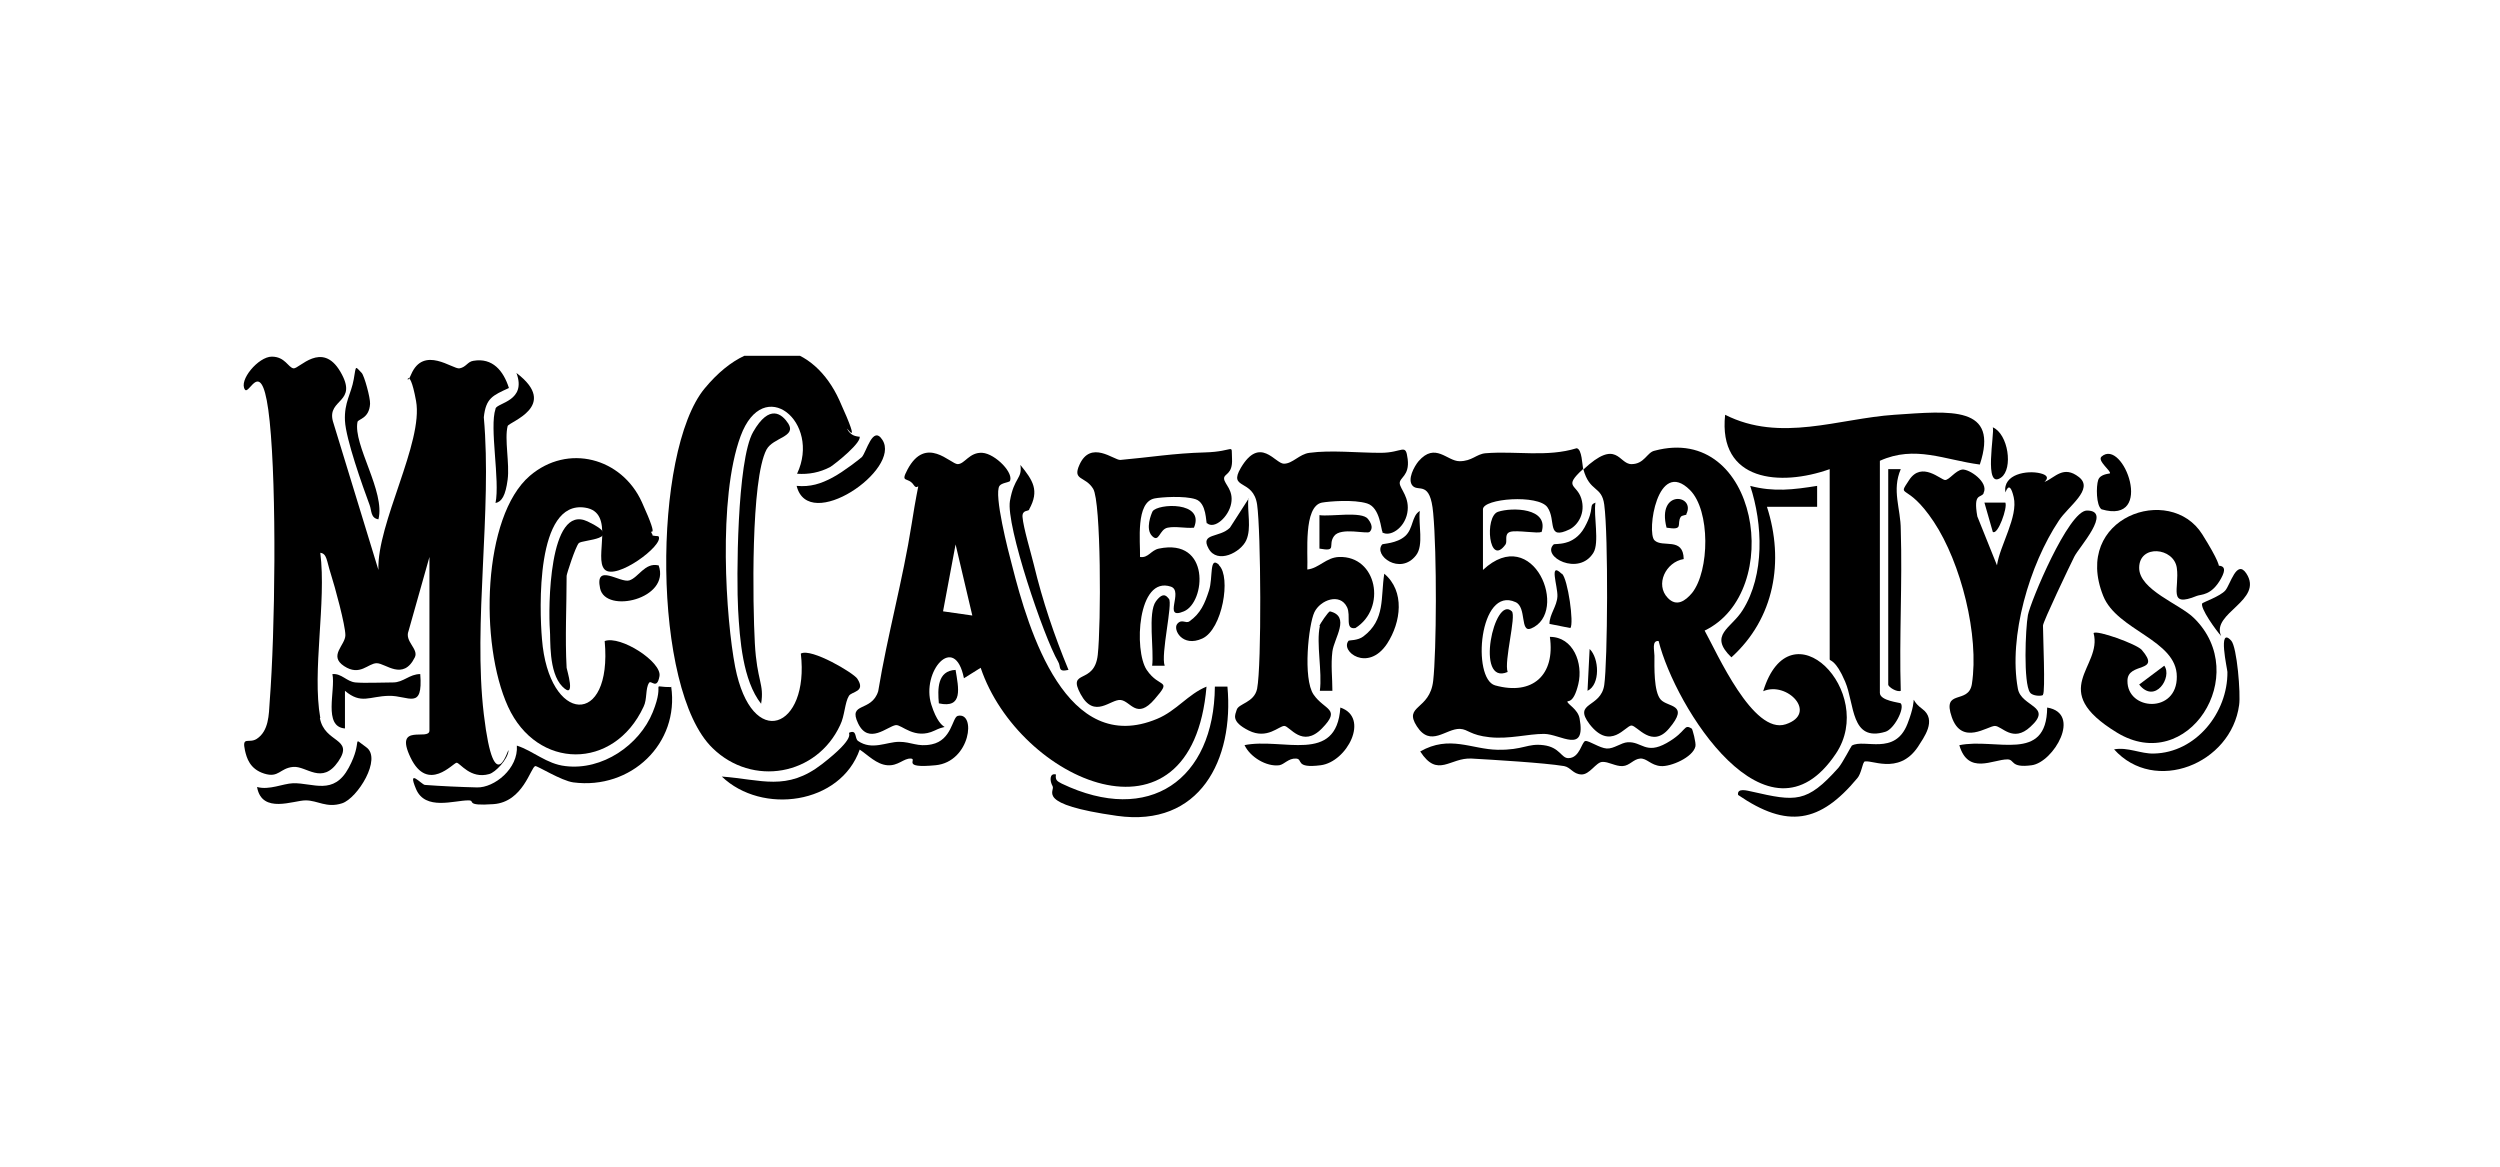 <?xml version="1.0" encoding="UTF-8"?> <svg xmlns="http://www.w3.org/2000/svg" width="120" height="56" viewBox="0 0 120 56" fill="none"><g clip-path="url(#clip0_6650_270)"><path d="M15.354 34.464C15.575 35.688 17.02 35.407 16.237 36.551C15.454 37.696 14.711 36.752 14.069 36.812C13.426 36.873 13.386 37.354 12.684 37.133C11.981 36.913 11.841 36.371 11.76 36.029C11.6 35.307 11.941 35.708 12.322 35.467C12.905 35.086 12.905 34.303 12.945 33.681C13.206 30.288 13.286 23.563 12.945 20.23C12.603 16.898 11.981 18.986 11.76 18.705C11.439 18.263 12.403 17.119 13.045 17.119C13.687 17.119 13.828 17.641 14.089 17.681C14.35 17.721 15.454 16.336 16.337 17.841C17.221 19.347 15.695 19.126 15.976 20.21L18.164 27.357C18.084 25.129 20.332 21.234 19.971 19.247C19.61 17.259 19.409 18.745 19.73 17.982C20.332 16.557 21.738 17.741 22.059 17.681C22.38 17.62 22.44 17.36 22.721 17.319C23.645 17.159 24.167 17.801 24.428 18.624C23.645 18.986 23.323 19.106 23.223 20.029C23.625 24.526 22.701 29.886 23.223 34.283C23.745 38.679 24.448 35.648 24.407 36.049C24.367 36.451 23.785 37.073 23.484 37.154C22.581 37.414 22.079 36.611 21.918 36.611C21.758 36.611 20.533 38.077 19.71 36.371C18.887 34.664 20.613 35.588 20.613 35.066V26.735L19.61 30.288C19.409 30.79 20.111 31.151 19.911 31.553C19.349 32.697 18.505 31.834 18.084 31.834C17.662 31.834 17.281 32.476 16.518 31.974C15.755 31.472 16.578 30.97 16.578 30.489C16.578 30.007 16.076 28.16 15.876 27.538C15.675 26.915 15.695 26.574 15.374 26.534C15.675 28.903 14.972 32.215 15.374 34.464H15.354Z" fill="black"></path><path d="M75.98 22.519C75.017 23.402 75.679 23.222 75.9 23.924C76.121 24.627 75.739 25.209 75.338 25.41C74.214 25.952 74.716 24.968 74.274 24.346C73.832 23.724 71.182 23.924 71.182 24.446V27.357C73.611 25.089 75.338 29.405 73.491 30.168C72.949 30.388 73.29 29.144 72.748 28.903C71.002 28.1 70.64 32.577 71.764 32.898C73.571 33.4 74.655 32.396 74.394 30.569C75.519 30.569 76 31.834 75.759 32.838C75.519 33.841 75.217 33.6 75.237 33.681C75.237 33.801 75.739 34.042 75.82 34.484C76.141 36.23 74.896 35.227 74.113 35.227C73.33 35.227 72.447 35.487 71.504 35.387C70.56 35.287 70.48 35.006 70.078 34.986C69.396 34.966 68.673 35.889 68.01 34.865C67.348 33.841 68.633 34.102 68.793 32.677C68.954 31.252 68.974 26.554 68.793 24.627C68.653 23.041 68.091 23.623 67.81 23.322C67.529 23.021 67.89 22.378 68.091 22.138C68.894 21.214 69.456 22.138 70.058 22.138C70.66 22.138 70.861 21.796 71.303 21.756C72.768 21.636 74.254 21.957 75.679 21.515C75.94 21.555 75.94 22.318 76 22.539C77.626 21.013 77.687 22.278 78.309 22.278C78.931 22.278 79.052 21.716 79.413 21.636C84.412 20.291 85.677 28.421 81.822 30.268C82.424 31.352 84.151 35.287 85.717 34.765C87.282 34.243 85.777 32.677 84.633 33.179C85.938 28.943 90.093 33.219 88.126 36.17C84.853 41.068 80.397 33.922 79.614 30.77C79.273 30.73 79.413 31.232 79.413 31.473C79.413 31.994 79.373 33.199 79.714 33.58C80.055 33.962 81.12 33.781 80.116 34.966C79.293 35.949 78.59 34.825 78.309 34.825C78.028 34.825 77.305 36.05 76.302 34.765C75.478 33.681 76.844 34.002 77.004 32.878C77.165 31.753 77.205 25.731 77.004 24.225C76.884 23.302 76.302 23.643 76 22.519H75.98ZM80.055 28.702C80.477 29.144 80.899 28.843 81.22 28.461C82.063 27.397 82.103 24.506 81.12 23.523C79.554 21.957 79.032 25.55 79.413 25.932C79.794 26.313 80.798 25.751 80.818 26.835C79.955 26.976 79.433 28.06 80.055 28.702Z" fill="black"></path><path d="M48.458 23.101C48.397 23.161 48.076 23.181 47.976 23.322C47.695 23.723 48.397 26.474 48.578 27.136C49.381 30.308 51.188 36.331 55.544 34.504C56.467 34.122 57.029 33.319 57.913 32.958C57.21 41.189 48.899 37.475 47.072 32.054L46.269 32.556C45.828 30.348 44.202 32.235 44.703 33.821C45.205 35.407 45.767 34.624 44.864 35.066C43.9 35.528 43.278 34.765 42.997 34.805C42.596 34.865 41.692 35.768 41.19 34.724C40.688 33.681 41.833 34.203 42.154 33.179C42.596 30.489 43.338 27.839 43.76 25.149C44.181 22.459 44.141 23.703 43.86 23.282C43.579 22.86 43.198 23.221 43.559 22.539C44.443 20.873 45.627 22.278 45.968 22.278C46.309 22.278 46.53 21.696 47.153 21.736C47.775 21.776 48.718 22.74 48.458 23.121V23.101ZM46.671 29.545L45.868 26.132L45.266 29.344L46.671 29.545Z" fill="black"></path><path d="M41.25 20.933C41.431 21.194 40.106 22.258 39.845 22.419C39.343 22.68 38.821 22.78 38.259 22.74C39.424 20.271 36.653 17.942 35.549 20.933C34.445 23.924 34.846 29.726 35.288 32.014C36.091 36.09 38.861 34.965 38.44 31.372C38.942 31.091 40.989 32.316 41.15 32.577C41.572 33.219 40.889 33.179 40.749 33.4C40.548 33.721 40.548 34.363 40.327 34.805C39.203 37.234 36.111 37.776 34.204 35.909C31.293 33.099 31.313 21.676 33.823 18.645C36.332 15.613 39.082 16.557 40.287 19.207C41.491 21.857 40.488 20.271 40.688 20.632C40.889 20.993 41.23 20.933 41.25 20.973V20.933Z" fill="black"></path><path d="M31.293 25.671C31.333 25.751 31.594 25.711 31.614 25.751C31.875 26.173 29.567 27.879 29.025 27.337C28.483 26.795 29.567 24.587 28.081 24.366C25.712 24.005 25.893 29.244 26.014 30.67C26.335 34.765 29.406 34.946 29.025 30.77C29.788 30.489 31.775 31.774 31.655 32.456C31.534 33.139 31.253 32.617 31.153 32.778C30.972 33.059 31.072 33.56 30.892 33.922C29.466 36.993 25.773 36.953 24.387 33.922C23.002 30.89 23.163 24.788 25.431 22.84C27.258 21.274 29.848 21.977 30.811 24.105C31.775 26.233 31.032 25.169 31.333 25.691L31.293 25.671Z" fill="black"></path><path d="M66.364 25.53C66.284 25.47 66.264 24.366 65.621 24.165C64.979 23.964 63.795 24.065 63.453 24.125C62.55 24.306 62.791 26.574 62.751 27.337C63.313 27.277 63.654 26.755 64.276 26.735C66.103 26.674 66.565 29.204 65.059 30.147C64.537 30.228 64.859 29.565 64.658 29.144C64.317 28.441 63.373 28.802 63.092 29.384C62.811 29.967 62.53 32.577 63.052 33.339C63.574 34.102 64.397 34.002 63.453 34.965C62.51 35.929 61.908 34.845 61.647 34.845C61.386 34.845 60.824 35.507 59.94 35.066C59.057 34.624 59.298 34.303 59.358 34.082C59.438 33.761 60.201 33.741 60.342 33.058C60.563 31.914 60.523 25.49 60.342 24.225C60.161 22.96 58.937 23.523 59.559 22.459C60.482 20.893 61.205 22.258 61.627 22.258C62.048 22.258 62.369 21.796 62.851 21.736C63.875 21.595 65.18 21.736 66.264 21.736C67.348 21.736 67.468 21.234 67.569 22.037C67.669 22.84 67.167 22.92 67.187 23.201C67.207 23.483 67.689 23.884 67.549 24.627C67.408 25.369 66.706 25.791 66.344 25.55L66.364 25.53Z" fill="black"></path><path d="M87.825 22.519C85.456 23.362 82.465 23.121 82.806 19.909C85.456 21.254 88.246 20.09 90.936 19.909C93.626 19.729 95.975 19.448 95.031 22.298C93.345 22.078 91.92 21.355 90.234 22.118V33.259C90.234 33.641 91.197 33.721 91.237 33.761C91.438 34.002 90.916 35.006 90.495 35.126C88.828 35.628 89.029 33.801 88.567 32.717C88.106 31.633 87.825 31.734 87.825 31.653V22.519Z" fill="black"></path><path d="M57.933 25.129C57.873 25.088 57.933 24.145 57.391 23.964C56.849 23.784 55.725 23.864 55.423 23.924C54.5 24.105 54.741 25.992 54.721 26.735C55.122 26.795 55.243 26.413 55.624 26.333C58.114 25.811 57.873 28.903 56.829 29.344C55.785 29.786 56.829 28.381 56.206 28.16C54.6 27.618 54.42 31.232 55.042 32.155C55.664 33.078 56.287 32.556 55.423 33.56C54.56 34.564 54.279 33.66 53.797 33.6C53.316 33.54 52.533 34.544 51.87 33.319C51.208 32.095 52.533 32.898 52.693 31.432C52.854 29.967 52.854 24.085 52.472 23.462C52.091 22.84 51.469 23.081 51.81 22.318C52.352 21.094 53.476 22.097 53.777 22.077C55.142 21.957 56.347 21.756 57.832 21.716C59.318 21.676 59.097 21.234 59.137 22.017C59.178 22.8 58.736 22.72 58.756 22.981C58.776 23.242 59.218 23.523 59.097 24.165C58.977 24.807 58.294 25.43 57.933 25.109V25.129Z" fill="black"></path><path d="M95.212 23.683C95.072 23.924 94.71 23.643 94.911 24.787L95.855 27.136C95.995 26.172 96.878 24.807 96.658 23.864C96.437 22.92 96.256 23.723 96.256 23.623C96.136 22.76 97.3 22.559 97.942 22.72C98.585 22.88 98.003 23.201 98.163 23.121C98.645 22.92 99.046 22.318 99.789 22.9C100.532 23.482 99.267 24.305 98.826 24.988C97.42 27.096 96.397 30.549 96.858 33.058C97.019 33.941 98.565 33.881 97.461 34.885C96.617 35.668 96.096 34.845 95.754 34.845C95.413 34.845 94.168 35.809 93.686 34.423C93.205 33.038 94.489 33.841 94.65 32.837C95.011 30.509 94.128 27.016 92.823 25.048C91.518 23.081 91.037 23.964 91.639 23.041C92.241 22.117 93.165 23.041 93.365 23.041C93.566 23.041 93.867 22.579 94.188 22.539C94.51 22.499 95.473 23.141 95.212 23.663V23.683Z" fill="black"></path><path d="M106.133 27.116C106.253 27.237 107.077 26.915 106.615 27.759C106.153 28.602 105.651 28.521 105.45 28.602C104.025 29.184 104.627 28.24 104.487 27.257C104.346 26.273 102.68 26.112 102.68 27.257C102.68 28.321 104.647 29.003 105.31 29.666C108.1 32.396 105.009 37.234 101.616 35.166C98.224 33.099 100.934 32.035 100.492 30.388C100.653 30.228 102.54 30.91 102.801 31.191C103.784 32.336 102.118 31.753 102.118 32.677C102.098 34.122 104.507 34.263 104.487 32.476C104.487 30.71 101.616 30.268 100.954 28.602C99.448 24.828 104.166 23.181 105.711 25.651C107.257 28.12 106.093 27.076 106.153 27.136L106.133 27.116Z" fill="black"></path><path d="M32.217 32.958C32.618 35.688 30.29 37.917 27.519 37.555C26.937 37.475 25.793 36.752 25.692 36.772C25.471 36.833 25.11 38.499 23.685 38.599C22.259 38.7 22.862 38.418 22.48 38.418C21.798 38.418 20.413 38.92 19.971 37.876C19.529 36.833 20.232 37.656 20.392 37.676C21.195 37.736 22.079 37.776 22.902 37.796C23.725 37.816 24.889 36.893 24.809 35.789C25.612 36.05 26.234 36.672 27.138 36.772C28.904 36.993 30.691 35.769 31.333 34.183C31.976 32.597 31.113 32.998 32.237 32.978L32.217 32.958Z" fill="black"></path><path d="M81.2 34.965C81.24 34.986 81.421 35.668 81.38 35.829C81.26 36.351 80.196 36.812 79.714 36.772C79.233 36.732 79.052 36.391 78.731 36.411C78.409 36.431 78.229 36.752 77.888 36.772C77.546 36.792 77.205 36.551 76.904 36.572C76.603 36.592 76.302 37.194 75.9 37.174C75.499 37.154 75.398 36.833 75.077 36.772C74.093 36.612 71.684 36.471 70.64 36.411C69.597 36.351 69.014 37.374 68.171 36.07C69.576 35.267 70.64 35.969 71.885 35.989C73.13 36.009 73.31 35.668 74.093 35.769C74.876 35.869 74.936 36.391 75.278 36.391C75.84 36.391 75.92 35.588 76.101 35.568C76.281 35.548 76.783 35.909 77.125 35.929C77.466 35.949 77.807 35.648 78.128 35.628C78.811 35.588 78.992 36.23 79.995 35.668C80.999 35.106 80.798 34.705 81.22 34.986L81.2 34.965Z" fill="black"></path><path d="M41.27 35.969C40.347 38.619 36.573 39.121 34.646 37.274C36.553 37.415 37.757 37.997 39.464 36.672C41.17 35.347 40.668 35.206 40.769 35.166C41.15 35.006 41.01 35.447 41.19 35.568C41.853 36.029 42.555 35.608 43.158 35.608C43.76 35.608 44.041 35.869 44.723 35.728C45.687 35.528 45.707 34.444 45.968 34.363C46.871 34.142 46.59 36.572 44.904 36.732C43.218 36.893 44.061 36.431 43.72 36.411C43.378 36.391 43.117 36.772 42.596 36.732C42.074 36.692 41.672 36.25 41.25 35.969H41.27Z" fill="black"></path><path d="M37.838 20.331C38.239 20.973 37.115 20.994 36.794 21.576C36.031 23.021 36.131 29.023 36.232 30.87C36.332 32.717 36.694 32.818 36.533 33.781C35.65 32.657 35.509 30.69 35.429 29.264C35.349 27.839 35.368 22.098 36.151 20.733C36.934 19.367 37.537 19.869 37.838 20.331Z" fill="black"></path><path d="M58.917 32.958C59.238 36.471 57.592 39.723 53.617 39.161C49.642 38.599 50.666 37.977 50.525 37.736C50.385 37.495 50.365 37.093 50.686 37.174C50.646 37.455 50.746 37.495 50.967 37.615C55.163 39.623 58.274 37.435 58.314 32.958H58.917Z" fill="black"></path><path d="M89.471 36.592C89.41 36.632 89.33 37.154 89.15 37.354C87.363 39.502 85.797 39.783 83.428 38.157C83.368 37.796 83.89 37.957 84.091 37.997C86.198 38.478 86.721 38.559 88.246 36.852C88.447 36.612 88.848 35.829 88.889 35.788C89.491 35.447 90.956 36.29 91.558 34.745C92.161 33.199 91.518 33.48 92.261 34.022C93.004 34.564 92.321 35.427 92.06 35.849C91.117 37.254 89.732 36.391 89.471 36.571V36.592Z" fill="black"></path><path d="M87.222 23.322V24.326H84.813C85.656 26.935 85.175 29.686 83.107 31.552C81.983 30.468 83.107 30.167 83.649 29.284C84.713 27.598 84.613 25.149 84.01 23.322C85.135 23.623 86.098 23.503 87.222 23.322Z" fill="black"></path><path d="M98.063 33.359C98.003 33.42 97.561 33.42 97.441 33.239C97.119 32.797 97.22 30.168 97.34 29.525C97.461 28.883 99.287 24.506 100.171 24.506C101.415 24.506 99.789 26.273 99.569 26.715C99.348 27.156 98.063 29.846 98.063 30.027C98.063 30.489 98.183 33.219 98.063 33.339V33.359Z" fill="black"></path><path d="M107.097 30.75C107.378 31.051 107.558 33.319 107.478 33.841C107.097 36.672 103.423 38.137 101.476 35.969C102.138 35.849 102.76 36.19 103.383 36.17C105.41 36.13 106.936 34.203 106.916 32.255C106.916 32.135 106.434 30.027 107.097 30.75Z" fill="black"></path><path d="M27.198 32.055C27.198 32.115 27.68 33.641 26.997 32.958C26.315 32.276 26.435 30.649 26.395 30.248C26.315 29.224 26.335 24.145 28.202 25.028C30.069 25.912 27.941 25.892 27.78 26.072C27.619 26.253 27.198 27.558 27.198 27.638C27.198 29.084 27.118 30.629 27.198 32.055Z" fill="black"></path><path d="M90.635 22.519H91.237C90.796 23.543 91.237 24.406 91.237 25.43C91.318 28 91.157 30.589 91.237 33.159C91.057 33.239 90.635 32.978 90.635 32.858V22.519Z" fill="black"></path><path d="M12.342 37.776C12.925 37.937 13.567 37.615 14.069 37.595C15.033 37.575 16.016 38.198 16.739 36.852C17.462 35.508 16.819 35.327 17.582 35.869C18.345 36.411 17.16 38.318 16.418 38.559C15.675 38.8 15.253 38.418 14.671 38.418C14.089 38.418 12.583 39.081 12.342 37.796V37.776Z" fill="black"></path><path d="M49.401 24.466C49.361 24.547 49.06 24.466 49.08 24.808C49.12 25.33 49.481 26.514 49.622 27.096C50.043 28.843 50.605 30.509 51.288 32.155C50.746 32.276 50.947 32.015 50.786 31.754C50.104 30.589 48.277 25.209 48.477 24.045C48.678 22.881 49.08 23.001 48.979 22.318C49.582 23.061 49.903 23.543 49.401 24.446V24.466Z" fill="black"></path><path d="M59.719 35.769C61.566 35.387 64.156 36.712 64.337 33.962C65.762 34.444 64.658 36.572 63.393 36.732C62.129 36.893 62.57 36.431 62.209 36.411C61.847 36.391 61.647 36.692 61.406 36.732C60.783 36.813 60.001 36.331 59.74 35.769H59.719Z" fill="black"></path><path d="M94.048 35.769C95.794 35.407 98.243 36.652 98.264 33.962C99.95 34.243 98.565 36.592 97.521 36.732C96.477 36.873 96.718 36.451 96.356 36.451C95.654 36.451 94.469 37.214 94.048 35.769Z" fill="black"></path><path d="M38.239 23.322C38.902 23.382 39.404 23.221 39.966 22.92C40.528 22.619 41.311 21.997 41.371 21.937C41.592 21.696 41.893 20.391 42.355 21.114C43.278 22.539 38.801 25.61 38.239 23.322Z" fill="black"></path><path d="M20.172 32.356C20.312 34.122 19.61 33.38 18.666 33.4C17.723 33.42 17.341 33.821 16.558 33.159V34.966C15.494 34.885 16.116 33.139 15.956 32.356C16.398 32.316 16.638 32.717 17.06 32.757C17.482 32.797 18.365 32.757 18.867 32.757C19.369 32.757 19.65 32.356 20.172 32.356Z" fill="black"></path><path d="M23.785 19.608C23.886 19.327 25.291 19.247 24.789 17.902C26.877 19.488 24.428 20.251 24.367 20.451C24.207 21.074 24.468 22.258 24.367 23.021C24.267 23.784 24.086 24.085 23.785 24.145C24.006 23.061 23.484 20.512 23.785 19.628V19.608Z" fill="black"></path><path d="M17.361 17.901C17.482 18.022 17.783 19.106 17.763 19.387C17.723 20.09 17.201 20.11 17.16 20.25C16.94 21.354 18.506 23.603 18.164 24.928C17.783 24.867 17.843 24.506 17.743 24.245C17.401 23.322 16.598 21.073 16.558 20.19C16.518 19.307 16.859 18.905 16.98 18.203C17.1 17.5 17.04 17.58 17.361 17.901Z" fill="black"></path><path d="M64.738 30.75C64.758 30.73 65.18 30.75 65.441 30.549C66.505 29.746 66.264 28.682 66.445 27.538C67.448 28.381 67.248 29.866 66.585 30.89C65.662 32.295 64.297 31.252 64.738 30.75Z" fill="black"></path><path d="M58.515 27.136C59.097 27.698 58.676 30.208 57.712 30.649C56.748 31.091 56.287 30.208 56.508 29.947C56.728 29.686 56.909 29.947 57.09 29.826C57.632 29.445 57.833 28.963 58.033 28.341C58.234 27.718 58.033 26.655 58.515 27.116V27.136Z" fill="black"></path><path d="M101.275 22.72C101.355 22.619 100.653 22.117 100.873 21.917C101.917 20.993 103.463 25.209 100.873 24.446C100.612 24.265 100.612 23.342 100.713 23.041C100.813 22.74 101.275 22.74 101.295 22.72H101.275Z" fill="black"></path><path d="M73.973 25.53C73.872 25.63 72.788 25.43 72.487 25.53C72.186 25.63 72.367 25.972 72.266 26.132C71.463 27.256 71.243 24.787 71.905 24.566C72.567 24.346 74.374 24.366 73.993 25.55L73.973 25.53Z" fill="black"></path><path d="M105.711 28.963C105.752 28.903 106.575 28.622 106.816 28.341C107.057 28.06 107.358 26.835 107.819 27.518C108.683 28.823 106.113 29.425 106.615 30.529C106.394 30.288 105.571 29.164 105.711 28.943V28.963Z" fill="black"></path><path d="M31.614 27.136C32.197 28.742 29.065 29.485 28.804 28.24C28.543 26.996 29.767 27.999 30.209 27.859C30.651 27.718 30.952 26.996 31.594 27.136H31.614Z" fill="black"></path><path d="M59.92 23.924C59.86 24.547 60.081 25.35 59.82 25.932C59.559 26.514 58.435 27.096 58.013 26.333C57.592 25.57 58.535 25.831 59.037 25.33L59.94 23.924H59.92Z" fill="black"></path><path d="M63.333 30.047C63.353 29.947 63.755 29.365 63.835 29.345C64.839 29.586 64.036 30.63 63.955 31.272C63.875 31.914 63.955 32.537 63.955 33.159H63.353C63.474 32.236 63.172 30.89 63.353 30.047H63.333Z" fill="black"></path><path d="M74.575 26.133C74.635 26.072 75.539 26.253 76.061 25.309C76.582 24.366 76.221 24.265 76.582 24.125C76.482 24.747 76.783 26.052 76.482 26.534C75.779 27.678 73.973 26.715 74.575 26.133Z" fill="black"></path><path d="M72.568 29.344C72.788 29.565 72.186 31.753 72.367 32.255C70.781 32.938 71.724 28.521 72.568 29.344Z" fill="black"></path><path d="M65.742 25.53C65.622 25.651 64.357 25.29 64.036 25.731C63.714 26.173 64.216 26.494 63.333 26.333V24.727C63.875 24.808 65.361 24.527 65.662 24.908C65.963 25.29 65.802 25.47 65.742 25.53Z" fill="black"></path><path d="M66.344 26.132C66.385 26.092 67.047 26.092 67.448 25.731C67.85 25.369 67.75 24.767 68.151 24.526C68.071 25.149 68.352 26.172 67.97 26.654C67.208 27.638 65.903 26.654 66.344 26.132Z" fill="black"></path><path d="M56.106 28.742C56.307 28.943 55.705 31.433 55.905 31.954H55.303C55.403 31.232 55.082 29.405 55.484 28.863C55.885 28.321 56.046 28.702 56.106 28.742Z" fill="black"></path><path d="M57.31 25.329C56.889 25.369 56.447 25.249 56.046 25.329C55.644 25.41 55.644 26.072 55.303 25.731C54.962 25.39 55.263 24.667 55.323 24.546C55.564 24.165 57.852 24.045 57.31 25.329Z" fill="black"></path><path d="M74.977 27.538C75.258 27.799 75.559 29.927 75.378 30.147L74.374 29.947C74.374 29.485 74.736 29.103 74.756 28.622C74.776 28.14 74.334 26.935 74.956 27.538H74.977Z" fill="black"></path><path d="M96.055 22.92C95.192 23.543 95.754 20.772 95.654 20.511C96.397 20.832 96.638 22.499 96.055 22.92Z" fill="black"></path><path d="M45.868 32.155C46.008 33.018 46.249 34.022 45.065 33.761C45.005 33.078 44.984 32.195 45.868 32.155Z" fill="black"></path><path d="M96.256 24.125C96.376 24.346 95.895 25.711 95.654 25.53L95.252 24.125H96.256Z" fill="black"></path><path d="M103.885 31.954C104.286 32.496 103.443 33.821 102.68 32.858L103.885 31.954Z" fill="black"></path><path d="M76.201 33.159L76.302 31.151C76.763 31.593 76.823 32.858 76.201 33.159Z" fill="black"></path><path d="M80.959 24.687C80.959 24.727 80.738 24.727 80.678 24.807C80.457 25.149 80.859 25.47 79.995 25.329C79.513 23.462 81.421 23.743 80.939 24.687H80.959Z" fill="black"></path></g><defs><clipPath id="clip0_6650_270"><rect width="96.3" height="22.143" fill="white" transform="translate(11.7 17.079)"></rect></clipPath></defs></svg> 